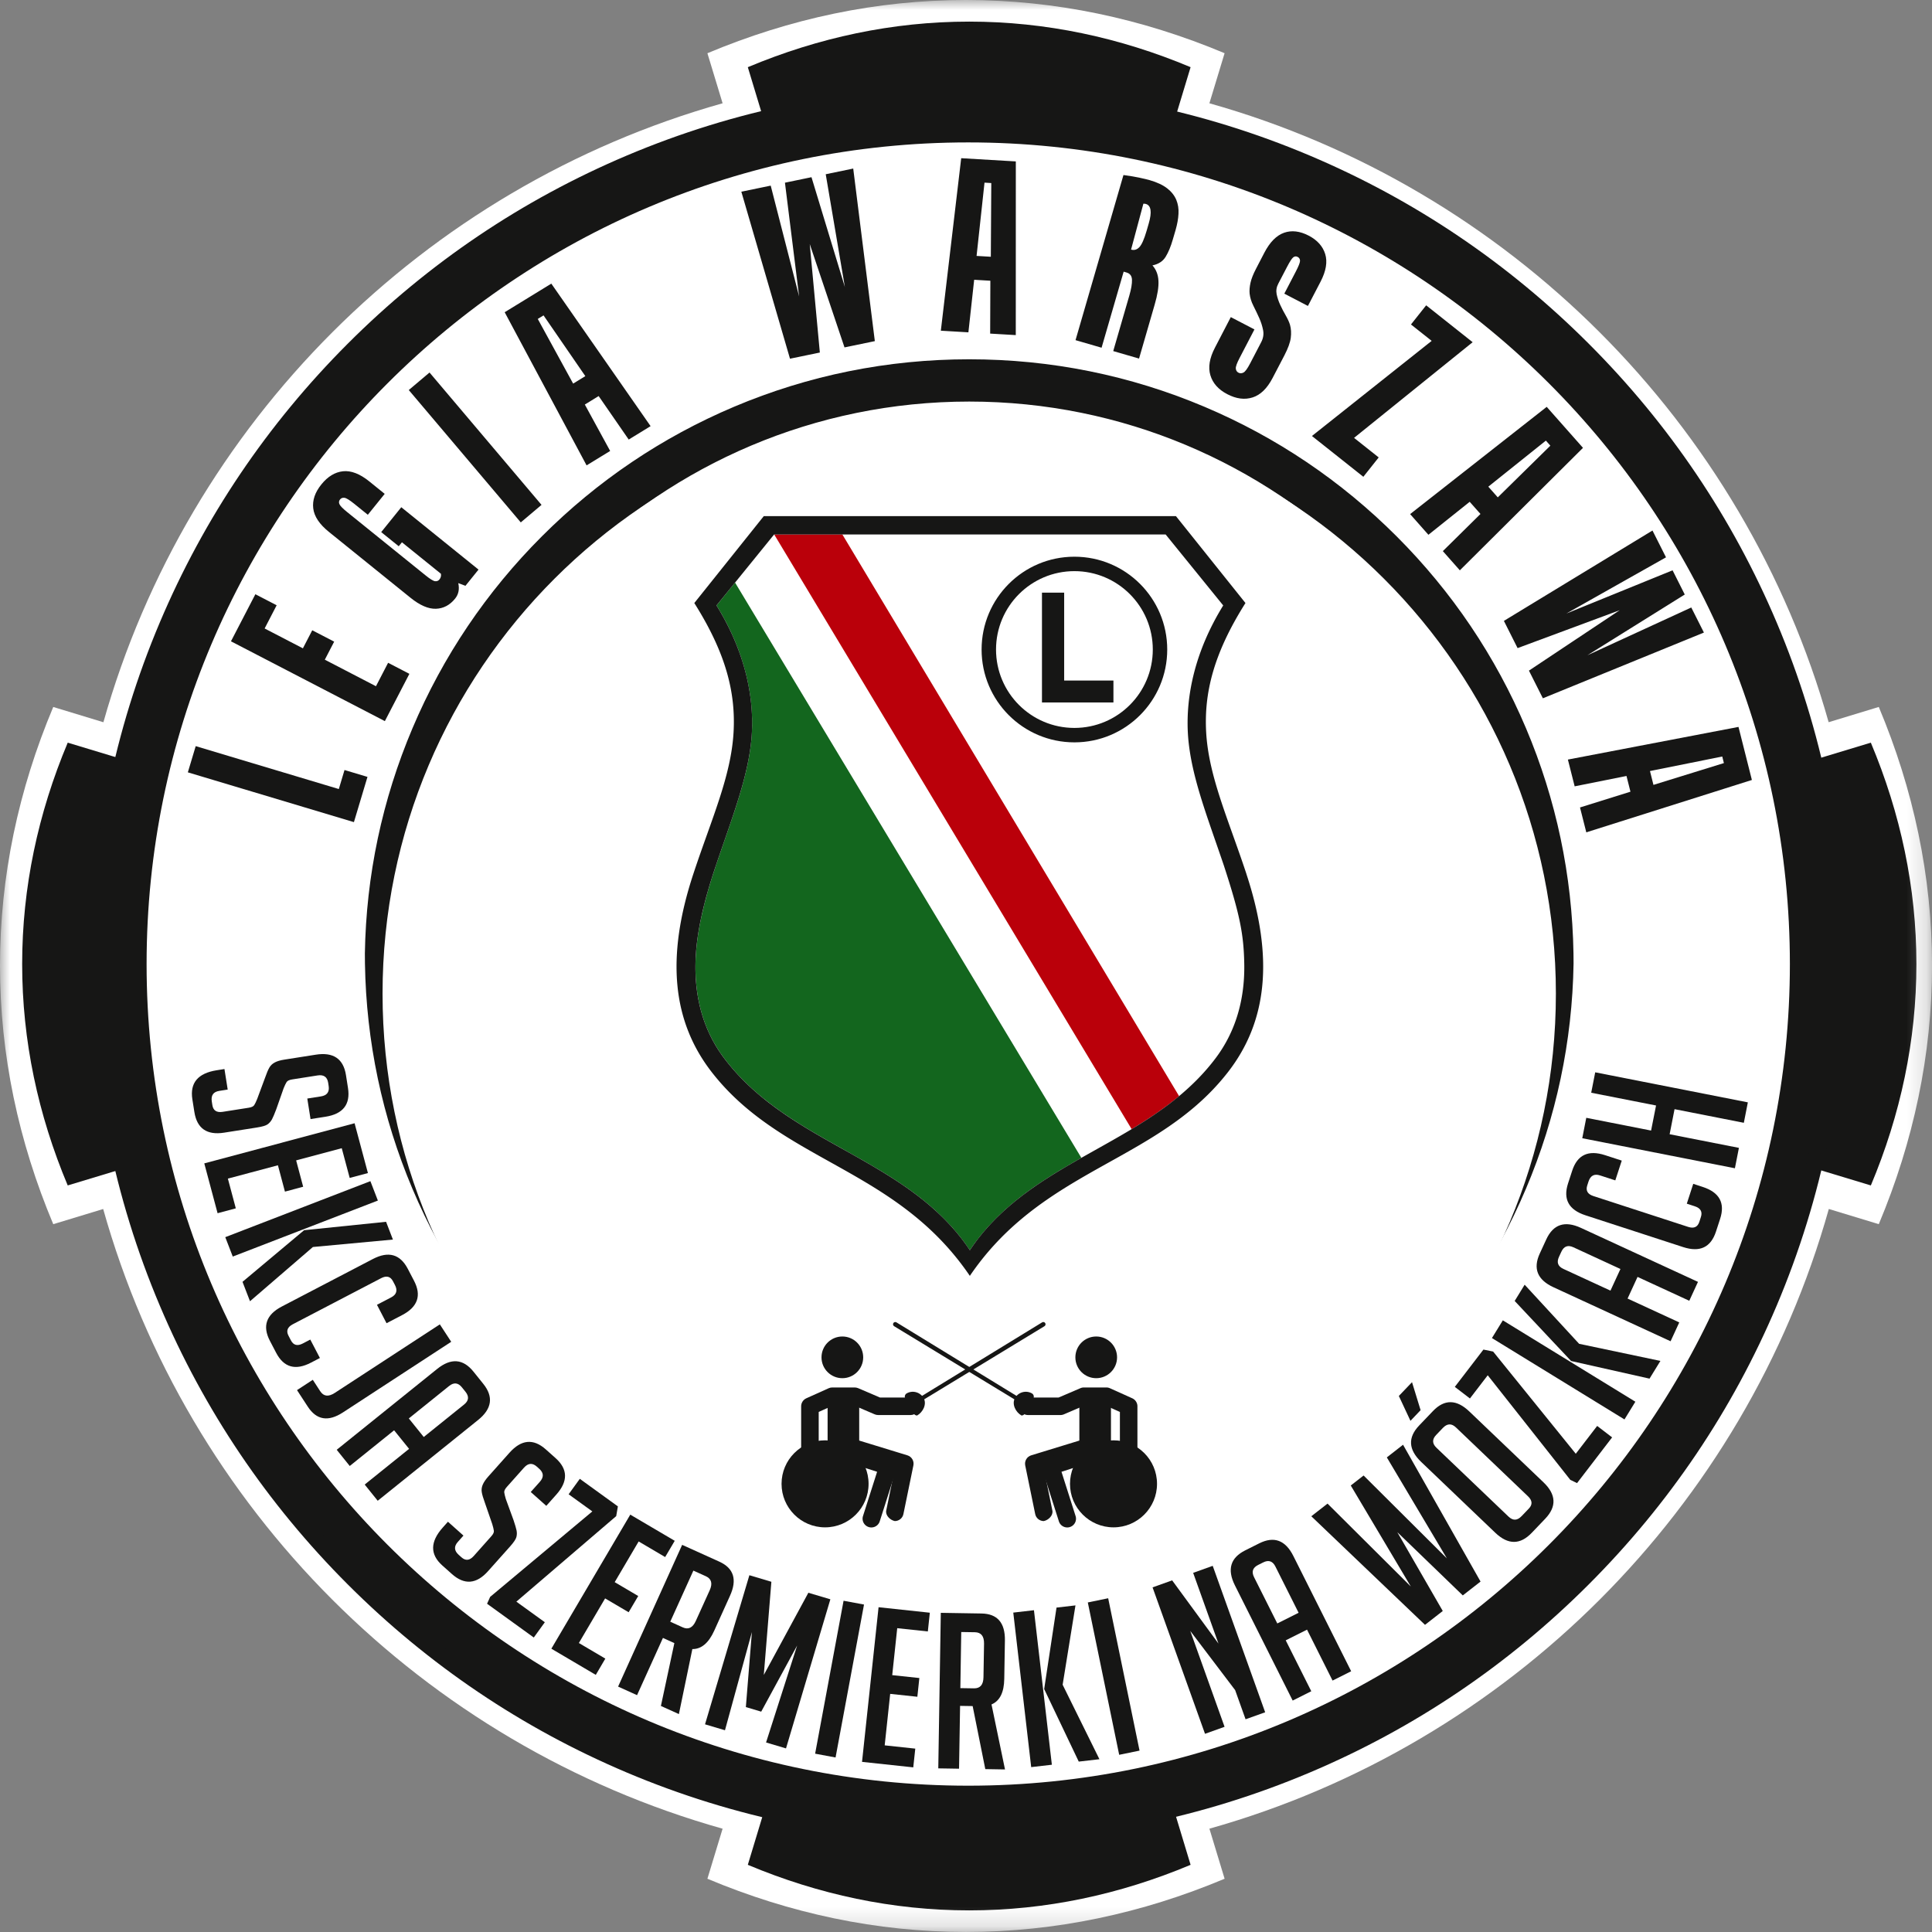 <?xml version="1.0" encoding="UTF-8"?>
<svg xmlns="http://www.w3.org/2000/svg" fill="none" viewBox="0 0 98.789 98.788">
  <rect x="0" y="0" width="98.789" height="98.788" fill="#808080" stroke="none"/>
  <mask id="mask1_1637" width="98.789" height="98.788" x="0" y="0" maskUnits="userSpaceOnUse">
    <path id="Rectangle 337" fill="#C4C4C4" fill-opacity="1" d="M0 0h98.789v98.788H0z"></path>
  </mask>
  <g mask="url(#mask1_1637)">
    <path id="Path 9823" fill="#FFF" fill-opacity="1" fill-rule="nonzero" d="M2.723 36.15C.947 40.374 0 44.805 0 49.373c0 4.568.947 8.998 2.723 13.223l2.553-.776C9.58 77.132 21.641 89.197 36.949 93.507l-.777 2.559c4.225 1.774 8.654 2.722 13.223 2.722 4.568 0 8.998-.948 13.223-2.722l-.777-2.56c15.309-4.311 27.369-16.375 31.672-31.687l2.555.776c1.773-4.225 2.723-8.655 2.723-13.223 0-4.568-.949-8.998-2.723-13.223l-2.564.78C89.189 21.636 77.137 9.588 61.84 5.281l.777-2.56C58.393.948 53.963 0 49.395 0c-4.568 0-8.998.948-13.223 2.722l.777 2.559C21.652 9.588 9.6 21.636 5.287 36.93l-2.564-.78Z"></path>
  </g>
  <g mask="url(#mask1_1637)">
    <path id="Path 9824" fill="#161615" fill-opacity="1" fill-rule="nonzero" d="M3.463 60.615c-1.52-3.617-2.33-7.41-2.33-11.32 0-3.911.811-7.703 2.33-11.32v22.641Zm0 0V37.974l11.611 3.514v15.614L3.463 60.615Z"></path>
  </g>
  <g mask="url(#mask1_1637)">
    <path id="Path 9825" fill="#161615" fill-opacity="1" fill-rule="nonzero" d="M60.879 3.435c-3.617-1.519-7.41-2.33-11.32-2.33-3.91 0-7.703.812-11.32 2.33h22.641Zm0 0H38.238L41.752 15.046h15.613l3.514-11.612Z"></path>
  </g>
  <g mask="url(#mask1_1637)">
    <path id="Path 9826" fill="#161615" fill-opacity="1" fill-rule="nonzero" d="M60.879 95.354c-3.617 1.519-7.41 2.33-11.32 2.33-3.91 0-7.703-.811-11.32-2.33h22.641Zm0 0H38.238l3.514-11.612h15.613l3.514 11.612Z"></path>
  </g>
  <g mask="url(#mask1_1637)">
    <path id="Path 9827" fill="#161615" fill-opacity="1" fill-rule="nonzero" d="M95.662 60.615c1.52-3.617 2.33-7.41 2.33-11.32 0-3.911-.811-7.703-2.33-11.32v22.641Zm0 0V37.974l-11.611 3.514v15.614l11.611 3.513Z"></path>
  </g>
  <g mask="url(#mask1_1637)">
    <path id="Path 9828" fill="#FFF" fill-opacity="1" fill-rule="nonzero" d="M49.508 93.402c24.359 0 44.107-19.748 44.107-44.108 0-24.36-19.748-44.108-44.107-44.108-24.359 0-44.107 19.748-44.107 44.108 0 24.36 19.748 44.108 44.107 44.108Z"></path>
  </g>
  <g mask="url(#mask1_1637)">
    <path id="Path 9829" fill="#161615" fill-opacity="1" fill-rule="nonzero" d="M49.51 94.159c-6.057 0-11.932-1.187-17.465-3.526-5.342-2.26-10.141-5.495-14.26-9.614-4.119-4.12-7.356-8.918-9.615-14.261-2.34-5.532-3.525-11.408-3.525-17.464 0-6.056 1.186-11.932 3.525-17.464C10.43 26.488 13.666 21.69 17.785 17.57c4.119-4.12 8.918-7.355 14.26-9.615 5.533-2.34 11.408-3.526 17.465-3.526 6.057 0 11.932 1.186 17.463 3.526 5.344 2.26 10.141 5.495 14.26 9.615 4.121 4.12 7.356 8.918 9.615 14.261 2.34 5.532 3.525 11.407 3.525 17.464 0 6.056-1.185 11.932-3.525 17.464-2.26 5.343-5.494 10.141-9.615 14.261-4.119 4.12-8.916 7.355-14.26 9.614-5.531 2.34-11.406 3.526-17.463 3.526Zm0-87.676c-23.608 0-42.813 19.205-42.813 42.812 0 23.606 19.205 42.812 42.813 42.812 23.605 0 42.81-19.205 42.81-42.812 0-23.607-19.205-42.812-42.81-42.812Z"></path>
  </g>
  <g mask="url(#mask1_1637)">
    <path id="Path 9830" fill="#FFF" fill-opacity="1" fill-rule="nonzero" d="M49.51 92.58c23.906 0 43.285-19.379 43.285-43.285 0-23.906-19.379-43.285-43.285-43.285-23.906 0-43.285 19.38-43.285 43.285 0 23.906 19.379 43.285 43.285 43.285Z"></path>
  </g>
  <g mask="url(#mask1_1637)">
    <path id="Path 9831" fill="#161615" fill-opacity="1" fill-rule="nonzero" d="M49.508 93.323c-5.943 0-11.709-1.164-17.137-3.46-5.244-2.218-9.951-5.392-13.994-9.435-4.045-4.043-7.219-8.752-9.436-13.995-2.297-5.429-3.461-11.195-3.461-17.138 0-5.943 1.164-11.709 3.461-17.138 2.217-5.243 5.391-9.951 9.436-13.994 4.043-4.043 8.75-7.218 13.994-9.435 5.428-2.296 11.193-3.46 17.137-3.46 5.943 0 11.711 1.164 17.139 3.46 5.242 2.218 9.951 5.392 13.994 9.435 4.043 4.043 7.219 8.751 9.436 13.994 2.297 5.429 3.461 11.195 3.461 17.138 0 5.943-1.164 11.709-3.461 17.138-2.217 5.243-5.393 9.951-9.436 13.995-4.043 4.043-8.752 7.218-13.994 9.435-5.428 2.296-11.195 3.46-17.139 3.46Zm0-86.041c-23.166 0-42.012 18.847-42.012 42.013 0 23.166 18.846 42.013 42.012 42.013s42.014-18.847 42.014-42.013c0-23.166-18.848-42.013-42.014-42.013Z"></path>
  </g>
  <g mask="url(#mask1_1637)">
    <path id="Path 9832" fill="#161615" fill-opacity="1" fill-rule="nonzero" d="M49.557 79.649c-4.172 0-8.219-.817-12.027-2.429-3.68-1.556-6.984-3.784-9.822-6.621-2.838-2.837-5.066-6.141-6.623-9.821-1.543-3.652-2.359-7.521-2.424-11.509-.002-.151-.004-.367-.004-.518.065-3.988.887-7.857 2.432-11.509 1.557-3.679 3.785-6.984 6.623-9.821 2.836-2.837 6.141-5.065 9.82-6.621 3.811-1.611 7.857-2.428 12.029-2.428 4.17 0 8.217.817 12.027 2.428 3.68 1.556 6.984 3.784 9.822 6.621 2.838 2.837 5.064 6.142 6.621 9.821 1.545 3.652 2.359 7.521 2.426 11.509.002.156.004.362.004.518-.064 3.988-.887 7.857-2.432 11.509-1.557 3.679-3.785 6.984-6.623 9.821-2.838 2.837-6.143 5.065-9.822 6.621-3.809 1.612-7.856 2.429-12.027 2.429ZM20.82 49.187c.232 15.646 13.035 28.302 28.736 28.302 15.824 0 28.703-12.855 28.74-28.67-.242-15.638-13.041-28.286-28.736-28.286-15.82 0-28.697 12.847-28.74 28.655Z"></path>
  </g>
  <g mask="url(#mask1_1637)">
    <path id="Path 9833" fill="#FFF" fill-opacity="1" fill-rule="nonzero" d="m42.648 79.984 5.08-3.274 4.742.677 3.67 2.315-13.492.282Z"></path>
  </g>
  <g mask="url(#mask1_1637)">
    <path id="Path 9834" fill="#FFF" fill-opacity="1" fill-rule="nonzero" d="M49.559 80.805c16.568 0 29.998-13.431 29.998-29.998 0-16.567-13.43-29.998-29.998-29.998-16.566 0-29.998 13.431-29.998 29.998 0 16.568 13.432 29.998 29.998 29.998Z"></path>
  </g>
  <g mask="url(#mask1_1637)">
    <path id="Path 9835" fill="#FFF" fill-opacity="1" fill-rule="nonzero" d="m36.91 29.883-2.531 3.058 22.438 36.542c1.065-.592 2.172-1.179 3.262-1.823L36.91 29.883Z"></path>
  </g>
  <g mask="url(#mask1_1637)">
    <path id="Path 9836" fill="#161615" fill-opacity="1" fill-rule="nonzero" d="m9.605 39.492 8.492 2.546.693-2.313-1.174-.352-.291.973-7.318-2.194-.402 1.34Zm2.205-6.7 7.869 4.081 1.254-2.418-1.088-.564-.621 1.198-2.615-1.357.478-.923-1.121-.581-.478.923-1.957-1.015.615-1.187-1.088-.564-1.248 2.407Zm5.805-7.338c.096.013.262.116.5.308l.693.56.863-1.069-.789-.638c-.482-.389-.93-.561-1.342-.518-.412.044-.781.268-1.107.673-.328.405-.465.813-.416 1.224.049.412.316.811.797 1.2l4.172 3.368c.48.389.916.578 1.301.566.387-.012.715-.185.984-.519.176-.218.231-.482.162-.792l.367.137.668-.829-3.949-3.189-1.027 1.272.896.723.164-.202 1.994 1.61c.018.11-.008.206-.076.29-.057.071-.131.101-.223.09-.092-.011-.258-.112-.494-.304l-3.988-3.22c-.238-.192-.375-.331-.41-.419-.037-.087-.025-.166.031-.236.057-.071.133-.099.229-.086Zm3.287-5.51 5.727 6.768 1.061-.896-5.727-6.768-1.061.896Zm9.092 3.852 1.205-.737-1.295-2.373.707-.434 1.537 2.224 1.119-.686-5.076-7.287-2.385 1.462 4.188 7.831Zm-2.496-7.488.295-.181 2.137 3.106-.623.382-1.809-3.306Zm12.896 2.034 1.527-.316-.516-5.546 1.777 5.284 1.551-.321-1.105-8.824-1.406.291.979 5.766-1.707-5.615-1.357.281.725 5.818-1.453-5.668-1.502.311 2.488 8.539Zm7.715-1.432 1.408.083.295-2.687.828.049-.01 2.703 1.31.077.002-8.881-2.793-.165-1.041 8.82Zm2.232-7.571.346.021-.023 3.769-.729-.043.406-3.747Zm7.941-.25c-.227-.048-.506-.095-.836-.139l-2.451 8.443 1.332.387 1.129-3.889.154.045c.174.051.266.176.272.375.006.2-.039.466-.135.799l-.824 2.842 1.32.383.799-2.759c.146-.5.211-.906.193-1.22-.016-.314-.119-.576-.307-.785.31-.064.537-.212.676-.442.141-.23.262-.523.365-.88l.143-.488c.084-.293.135-.569.148-.827.016-.258-.023-.497-.113-.716-.092-.22-.246-.415-.463-.585-.217-.17-.516-.311-.896-.421-.111-.032-.279-.073-.506-.121Zm.457 2.337-.107.369c-.127.436-.252.718-.375.845-.123.128-.264.169-.422.122l.629-2.345c.053-.002.094.002.125.011.27.078.32.411.15.997Zm5.312 8.896c.404-.13.744-.462 1.022-.997l.602-1.153c.185-.359.295-.658.326-.898.031-.239.018-.463-.041-.671-.045-.145-.119-.304-.219-.477-.102-.173-.193-.352-.279-.536-.086-.184-.146-.367-.184-.548-.035-.181-.008-.36.084-.536l.447-.857c.141-.271.246-.434.317-.49.072-.056.148-.064.229-.021.08.042.119.109.119.201-.002.092-.074.274-.215.545l-.588 1.131 1.207.629.646-1.241c.281-.542.361-1.012.238-1.411-.123-.399-.404-.713-.842-.942-.455-.236-.877-.285-1.264-.148-.389.138-.723.477-1.006 1.019l-.433.835c-.137.263-.229.497-.275.701-.045.204-.061.389-.045.556.024.207.086.415.193.623.105.208.203.416.297.622.092.206.158.413.199.621.041.208.01.414-.098.619l-.566 1.087c-.137.264-.25.419-.34.465-.09.046-.174.049-.254.007-.082-.042-.127-.112-.137-.21-.01-.098.055-.279.193-.542l.76-1.461-1.209-.629-.81 1.56c-.279.535-.357 1.006-.234 1.414.123.408.41.731.865.967.461.24.893.295 1.295.165Zm8.096-3.731 1.059.839-6.123 4.864 2.629 2.086.785-.99-1.26-1 6.064-4.892-2.377-1.886-.777.98Zm-.043 9.697.935 1.057 2.111-1.686.551.622-1.924 1.899.869.983 6.297-6.263-1.855-2.096-6.984 5.484Zm6.941-3.759.229.26-2.688 2.643-.484-.547 2.943-2.355Zm-2.147 9.218.701 1.393 5.221-1.938-4.641 3.089.713 1.415 8.234-3.361-.646-1.282-5.312 2.443 4.979-3.106-.623-1.238-5.432 2.21 5.096-2.874-.692-1.371-7.598 4.621Zm3.273 7.093.346 1.368 2.65-.53.203.804-2.58.806.322 1.272 8.467-2.678-.685-2.713-8.723 1.67Zm7.893-.157.084.336-3.602 1.115-.178-.708 3.695-.743Z"></path>
  </g>
  <g mask="url(#mask1_1637)">
    <path id="Path 9837" fill="#FFF" fill-opacity="1" fill-rule="nonzero" d="m49.594 66.471-.576-.848c-1.559-2.294-3.477-3.614-5.316-4.699-.527-.311-1.066-.612-1.59-.904-2.205-1.23-4.486-2.502-6.248-4.758-2.191-2.805-2.541-6.337-1.068-10.797.234-.706.471-1.367.697-2.007.666-1.862 1.24-3.47 1.326-5.069.109-2.018-.477-3.924-1.9-6.18l-.266-.419 4.072-5.092h21.738l4.072 5.092-.266.419c-1.424 2.256-2.012 4.162-1.902 6.18.088 1.599.662 3.207 1.326 5.068.229.64.465 1.302.697 2.008 1.473 4.461 1.123 7.993-1.066 10.797-1.764 2.257-4.043 3.529-6.248 4.758-.523.292-1.065.593-1.59.904-1.84 1.085-3.758 2.405-5.316 4.699l-.576.848Z"></path>
  </g>
  <g mask="url(#mask1_1637)">
    <path id="Path 9838" fill="#FFF" fill-opacity="1" fill-rule="nonzero" d="M62.172 54.093c.994-1.326 1.486-2.952 1.453-4.805-.027-1.536-.434-3.227-1.045-5.033-.869-2.575-1.73-4.707-1.84-6.799-.096-1.846.336-4.111 1.807-6.499l-2.945-3.63H43.072l17.246 28.697c.674-.564 1.303-1.196 1.853-1.931Z"></path>
  </g>
  <g mask="url(#mask1_1637)">
    <path id="Path 9839" fill="#FFF" fill-opacity="1" fill-rule="nonzero" d="m39.584 27.327-1.998 2.462L55.293 59.204c.84-.476 1.713-.95 2.572-1.467L39.584 27.327Z"></path>
  </g>
  <g mask="url(#mask1_1637)">
    <path id="Path 9840" fill="#13661E" fill-opacity="1" fill-rule="nonzero" d="M36.639 30.957c1.471 2.388 1.902 4.653 1.807 6.499-.109 2.092-.969 4.223-1.84 6.798-.611 1.807-1.018 3.498-1.045 5.033-.033 1.853.459 3.479 1.453 4.805 1.914 2.553 4.744 3.879 7.217 5.304 1.822 1.052 3.93 2.373 5.361 4.53 1.432-2.158 3.539-3.478 5.363-4.53.111-.065.225-.128.338-.193L37.586 29.789l-.947 1.169Z"></path>
  </g>
  <g mask="url(#mask1_1637)">
    <path id="Path 9841" fill="#BA000A" fill-opacity="1" fill-rule="nonzero" d="M59.645 56.554c.039-.028.076-.055.113-.083.18-.137.357-.278.533-.423L43.072 27.327h-3.486l18.279 30.41c.385-.233.815-.505 1.19-.761.047-.032.094-.065.139-.097.152-.106.303-.214.451-.325Z"></path>
  </g>
  <g mask="url(#mask1_1637)">
    <path id="Path 9842" fill="#161615" fill-opacity="1" fill-rule="nonzero" d="M59.055 56.976c-.375.256-.758.499-1.143.732-.859.518-1.779 1.02-2.619 1.496-.113.065-.227.129-.338.194-1.824 1.052-3.932 2.372-5.363 4.53-1.432-2.158-3.539-3.478-5.361-4.53-2.473-1.426-5.303-2.752-7.217-5.305-.994-1.326-1.486-2.952-1.453-4.805.025-1.535.434-3.227 1.045-5.032.869-2.576 1.728-4.706 1.84-6.799.096-1.846-.336-4.11-1.809-6.499l.949-1.168 1.998-2.462h20.018l2.945 3.63c-1.473 2.389-1.904 4.654-1.809 6.499.111 2.093.971 4.223 1.842 6.799.809 2.482 1.016 3.497 1.043 5.032.033 1.853-.459 3.479-1.453 4.805-.551.736-1.18 1.368-1.853 1.932-.176.145-.379.309-.559.446a4.621 4.621 0 0 1-.113.083c-.148.11-.299.219-.451.325-.047.032-.092.065-.139.097Zm4.678-12.291c-.926-2.802-1.935-4.993-2.059-7.258-.107-1.998.377-4.008 2.01-6.592l-3.555-4.444H39.055l-3.553 4.444c1.631 2.584 2.117 4.594 2.008 6.592-.123 2.265-1.133 4.457-2.057 7.258-1.426 4.314-1.057 7.577.953 10.153 2.082 2.666 4.906 3.877 7.646 5.492 2 1.179 3.953 2.574 5.539 4.909 1.586-2.335 3.541-3.73 5.539-4.909 2.74-1.615 5.564-2.826 7.646-5.492 2.012-2.576 2.379-5.838.955-10.153Z"></path>
  </g>
  <g mask="url(#mask1_1637)">
    <path id="Path 9843" fill="#161615" fill-opacity="1" fill-rule="nonzero" d="M54.938 37.221c-2.213 0-4.008-1.794-4.008-4.009 0-2.213 1.795-4.008 4.008-4.008 2.213 0 4.008 1.795 4.008 4.008 0 2.214-1.795 4.009-4.008 4.009Zm0-8.755c-2.621 0-4.746 2.125-4.746 4.747 0 2.621 2.125 4.746 4.746 4.746s4.746-2.125 4.746-4.746c0-2.622-2.125-4.747-4.746-4.747Z"></path>
  </g>
  <g mask="url(#mask1_1637)">
    <path id="Path 9844" fill="#161615" fill-opacity="1" fill-rule="nonzero" d="M53.279 35.919v-5.615h1.135v4.494h2.519v1.121h-3.654Z"></path>
  </g>
  <g mask="url(#mask1_1637)">
    <path id="Path 9845" fill="#161615" fill-opacity="1" fill-rule="nonzero" d="m15.717 56.171.689-.108c.315-.049.447-.227.399-.534l-.025-.164c-.047-.299-.227-.424-.541-.375l-1.303.205c-.146.023-.24.068-.281.134-.043.066-.092.172-.152.315l-.379 1.08c-.09.238-.162.408-.217.511-.057.102-.129.186-.219.253-.09.066-.275.122-.553.165l-1.674.263c-.883.139-1.391-.215-1.523-1.061l-.102-.645c-.131-.839.285-1.334 1.248-1.485l.393-.062.166 1.05-.428.067c-.307.048-.434.229-.385.542l.029.186c.043.277.219.392.525.344l1.334-.21c.146-.023.24-.068.281-.134.043-.066.094-.171.152-.315l.402-1.083c.082-.237.156-.411.221-.522.064-.111.158-.199.277-.262.121-.064.283-.112.488-.144l1.609-.253c.896-.141 1.412.208 1.543 1.047l.103.656c.131.839-.252 1.329-1.149 1.47l-.766.12-.166-1.05Z"></path>
  </g>
  <g mask="url(#mask1_1637)">
    <path id="Path 9846" fill="#161615" fill-opacity="1" fill-rule="nonzero" d="m10.447 59.487 7.684-2.052.682 2.547-.932.249-.406-1.52-2.332.623.359 1.348-.932.249-.359-1.348-2.559.683.406 1.52-.932.249-.68-2.547Z"></path>
  </g>
  <g mask="url(#mask1_1637)">
    <path id="Path 9847" fill="#161615" fill-opacity="1" fill-rule="nonzero" d="m12.783 66.536-.383-.992 3.15-2.64 4.191-.43.35.909L16 63.763l-3.217 2.773Zm-.881-2.284-.383-.992 7.42-2.864.383.992-7.42 2.864Z"></path>
  </g>
  <g mask="url(#mask1_1637)">
    <path id="Path 9848" fill="#161615" fill-opacity="1" fill-rule="nonzero" d="m16.359 69.438-.453.236c-.799.417-1.395.249-1.787-.504l-.318-.609c-.393-.753-.19-1.338.609-1.755l4.656-2.429c.799-.416 1.395-.248 1.787.504l.318.609c.393.753.189 1.338-.609 1.755l-.797.415-.49-.942.727-.379c.275-.144.338-.356.191-.637l-.098-.187c-.129-.249-.332-.301-.607-.158l-4.518 2.357c-.273.143-.348.34-.217.588l.123.236c.129.249.332.302.607.158l.383-.2.492.943Z"></path>
  </g>
  <g mask="url(#mask1_1637)">
    <path id="Path 9849" fill="#161615" fill-opacity="1" fill-rule="nonzero" d="m15.994 70.554.381.585c.174.266.422.294.744.084l5.371-3.504.582.891-5.539 3.613c-.75.488-1.348.389-1.795-.297l-.551-.845.807-.527Z"></path>
  </g>
  <g mask="url(#mask1_1637)">
    <path id="Path 9850" fill="#161615" fill-opacity="1" fill-rule="nonzero" d="m21.668 73.478 2.062-1.66c.242-.194.266-.412.07-.654l-.18-.224c-.195-.242-.412-.265-.654-.071l-2.062 1.66.764.949Zm-3.785 1.482-.666-.828 5.135-4.133c.707-.57 1.328-.523 1.859.138l.5.622c.533.662.445 1.277-.262 1.847l-5.135 4.132-.666-.828 2.27-1.826-.766-.949-2.269 1.826Z"></path>
  </g>
  <g mask="url(#mask1_1637)">
    <path id="Path 9851" fill="#161615" fill-opacity="1" fill-rule="nonzero" d="m27.139 76.29.465-.521c.211-.237.201-.459-.031-.665l-.123-.111c-.227-.202-.445-.184-.656.053l-.877.984c-.098.11-.143.205-.133.282.01.078.037.191.082.341l.393 1.076c.08.241.133.418.156.532.021.114.018.225-.01.334-.027.109-.135.268-.32.477l-1.129 1.265c-.594.667-1.211.716-1.85.146l-.488-.435c-.635-.565-.627-1.212.021-1.939l.266-.298.793.708-.287.323c-.207.231-.191.453.047.664l.141.126c.209.186.416.164.623-.067l.898-1.009c.1-.11.143-.204.133-.282-.01-.078-.037-.191-.082-.341l-.377-1.092c-.086-.236-.141-.417-.16-.544-.021-.127-.004-.253.049-.379.053-.126.148-.266.285-.42l1.084-1.216c.604-.678 1.223-.735 1.857-.17l.496.442c.635.565.648 1.187.045 1.865l-.516.579-.795-.708Z"></path>
  </g>
  <g mask="url(#mask1_1637)">
    <path id="Path 9852" fill="#161615" fill-opacity="1" fill-rule="nonzero" d="m26.404 81.898 1.455 1.052-.565.781-2.389-1.727.158-.351 5.225-4.37-1.213-.876.572-.79 1.947 1.409-.086.498-5.106 4.374Z"></path>
  </g>
  <g mask="url(#mask1_1637)">
    <path id="Path 9853" fill="#161615" fill-opacity="1" fill-rule="nonzero" d="m28.193 84.302 4.035-6.854 2.273 1.338-.49.831-1.355-.798-1.225 2.081 1.203.709-.49.83-1.203-.708-1.342 2.281 1.353.798-.488.831-2.271-1.338Z"></path>
  </g>
  <g mask="url(#mask1_1637)">
    <path id="Path 9854" fill="#161615" fill-opacity="1" fill-rule="nonzero" d="m34.272 82.923.637.288c.289.131.512.021.67-.329l.709-1.564c.158-.35.092-.59-.197-.721l-.637-.287-1.182 2.614Zm.609-3.93 1.898.858c.74.335.924.916.549 1.744l-.807 1.786c-.287.633-.66.946-1.119.941l-.688 3.324-.92-.415.688-3.214-.584-.265-1.324 2.927-.969-.438 3.275-7.247Z"></path>
  </g>
  <g mask="url(#mask1_1637)">
    <path id="Path 9855" fill="#161615" fill-opacity="1" fill-rule="nonzero" d="m39.057 85.643 2.277-4.2 1.125.334-2.268 7.624-1.02-.303 1.59-4.959-1.838 3.383-.785-.234.309-3.837-1.377 5.022-1.02-.303 2.268-7.624 1.125.335-.387 4.762Z"></path>
  </g>
  <g mask="url(#mask1_1637)">
    <path id="Rectangle 335" fill="#161615" fill-opacity="1" d="M41.68 89.671h7.954v1.063h-7.954z" transform="rotate(-79.463 41.68 89.671)"></path>
  </g>
  <g mask="url(#mask1_1637)">
    <path id="Path 9856" fill="#161615" fill-opacity="1" fill-rule="nonzero" d="m44.078 90.09.846-7.908 2.621.281-.102.958-1.565-.167-.256 2.401 1.387.148-.102.958-1.389-.148-.281 2.632 1.564.168-.103.958-2.621-.281Z"></path>
  </g>
  <g mask="url(#mask1_1637)">
    <path id="Path 9857" fill="#161615" fill-opacity="1" fill-rule="nonzero" d="m49.107 86.319.697.011c.316.005.478-.184.484-.568l.029-1.717c.006-.384-.15-.578-.467-.584l-.699-.011-.045 2.869Zm-1.002-3.85 2.082.034c.812.013 1.211.474 1.197 1.382l-.033 1.96c-.01.694-.229 1.13-.652 1.308l.69 3.324-1.008-.017-.646-3.223-.643-.01-.053 3.212-1.062-.017.129-7.952Z"></path>
  </g>
  <g mask="url(#mask1_1637)">
    <path id="Path 9858" fill="#161615" fill-opacity="1" fill-rule="nonzero" d="m56.217 89.954-1.057.122-1.768-3.709.631-4.166.969-.112-.656 4.057 1.881 3.808Zm-2.432.282-1.057.122-.916-7.901 1.057-.122.916 7.9Z"></path>
  </g>
  <g mask="url(#mask1_1637)">
    <path id="Rectangle 336" fill="#161615" fill-opacity="1" d="M55.623 81.938h1.063v7.954h-1.063z" transform="rotate(-11.635 55.623 81.938)"></path>
  </g>
  <g mask="url(#mask1_1637)">
    <path id="Path 9859" fill="#161615" fill-opacity="1" fill-rule="nonzero" d="m62.305 84.044-1.295-3.619 1-.359 2.682 7.488-1.002.358-.533-1.491-2.295-3.026 1.754 4.902-1 .358-2.682-7.488 1.002-.358 2.369 3.234Z"></path>
  </g>
  <g mask="url(#mask1_1637)">
    <path id="Path 9860" fill="#161615" fill-opacity="1" fill-rule="nonzero" d="m66.402 82.466-1.188-2.367c-.139-.277-.348-.347-.625-.207l-.258.129c-.277.139-.346.347-.207.625l1.188 2.366 1.09-.546Zm.648 4.012-.951.477-2.955-5.892c-.406-.812-.23-1.408.529-1.789l.713-.357c.758-.38 1.342-.165 1.748.647l2.955 5.892-.951.477-1.305-2.604-1.09.546 1.307 2.604Z"></path>
  </g>
  <g mask="url(#mask1_1637)">
    <path id="Path 9861" fill="#161615" fill-opacity="1" fill-rule="nonzero" d="m71.742 73.874 3.963 6.996-.908.708-3.348-3.233 2.324 4.03-.908.708-5.814-5.552.83-.647 4.258 4.238-3.07-5.164.656-.511 4.258 4.238-3.07-5.164.83-.647Z"></path>
  </g>
  <g mask="url(#mask1_1637)">
    <path id="Path 9862" fill="#161615" fill-opacity="1" fill-rule="nonzero" d="m77.801 77.528.375-.392c.195-.203.18-.411-.045-.626l-3.684-3.521c-.225-.214-.445-.206-.666.023l-.344.36c-.215.224-.209.444.016.658l3.684 3.52c.225.214.445.207.664-.023Zm.521.85c-.592.619-1.213.618-1.865-.005l-3.787-3.62c-.656-.628-.691-1.249-.105-1.863l.705-.737c.586-.614 1.207-.607 1.863.021l3.789 3.62c.652.623.682 1.243.09 1.863l-.689.721Zm-5.682-6.272-.519.545-.594-1.271.674-.705.439 1.432Z"></path>
  </g>
  <g mask="url(#mask1_1637)">
    <path id="Path 9863" fill="#161615" fill-opacity="1" fill-rule="nonzero" d="m80.574 74.335 1.094-1.423.764.586-1.793 2.338-.346-.168-4.221-5.346-.91 1.186-.773-.593 1.463-1.907.496.101 4.226 5.226Z"></path>
  </g>
  <g mask="url(#mask1_1637)">
    <path id="Path 9864" fill="#161615" fill-opacity="1" fill-rule="nonzero" d="m84.902 69.588-.557.906-4.01-.901-2.885-3.071.51-.831 2.785 3.022 4.156.875Zm-1.281 2.086-.557.906-6.777-4.161.557-.906 6.777 4.161Z"></path>
  </g>
  <g mask="url(#mask1_1637)">
    <path id="Path 9865" fill="#161615" fill-opacity="1" fill-rule="nonzero" d="m82.857 64.887-2.404-1.109c-.281-.13-.488-.054-.617.228l-.121.262c-.129.282-.055.487.229.617l2.404 1.109.51-1.107Zm3.01 2.73-.445.966-5.984-2.76c-.826-.38-1.06-.956-.705-1.727l.334-.724c.355-.771.947-.967 1.772-.586l5.984 2.76-.445.966-2.645-1.22-.51 1.107 2.644 1.22Z"></path>
  </g>
  <g mask="url(#mask1_1637)">
    <path id="Path 9866" fill="#161615" fill-opacity="1" fill-rule="nonzero" d="m86.58 60.533.484.158c.857.279 1.154.822.892 1.63l-.213.653c-.264.808-.822 1.072-1.68.793l-4.992-1.625c-.858-.279-1.154-.822-.893-1.629l.213-.653c.264-.807.822-1.072 1.68-.793l.854.278-.33 1.011-.779-.253c-.295-.096-.49.007-.59.309l-.065.201c-.088.267.018.448.312.544l4.846 1.577c.295.096.484.011.572-.256l.082-.253c.086-.267-.018-.448-.312-.544l-.41-.134.328-1.011Z"></path>
  </g>
  <g mask="url(#mask1_1637)">
    <path id="Path 9867" fill="#161615" fill-opacity="1" fill-rule="nonzero" d="m89.168 57.412-3.543-.697-.252 1.282 3.543.697-.205 1.043-7.805-1.536.205-1.044 3.314.652.254-1.282-3.316-.652.205-1.044 7.805 1.536-.205 1.043Z"></path>
  </g>
  <g mask="url(#mask1_1637)">
    <path id="Path 9868" fill="#161615" fill-opacity="1" fill-rule="nonzero" d="M42.006 69.405c0 .589.476 1.066 1.066 1.066.588 0 1.066-.477 1.066-1.066 0-.589-.478-1.066-1.066-1.066-.59 0-1.066.478-1.066 1.066Z"></path>
  </g>
  <g mask="url(#mask1_1637)">
    <path id="Path 9869" fill="#161615" fill-opacity="1" fill-rule="nonzero" d="M39.963 75.873c0 1.229.996 2.225 2.225 2.225 1.228 0 2.225-.996 2.225-2.225 0-1.229-.996-2.225-2.225-2.225-1.228 0-2.225.996-2.225 2.225Z"></path>
  </g>
  <g mask="url(#mask1_1637)">
    <path id="Path 9870" fill="#161615" fill-opacity="1" fill-rule="nonzero" d="M45.754 77.777c.209 0 .397-.146.44-.358l.51-2.486c.047-.226-.086-.451-.307-.518l-3.139-.962c-.236-.073-.488.061-.56.297-.072.237.06.487.297.56l2.75.842-.43 2.087c-.049.242.197.489.439.538Z"></path>
  </g>
  <g mask="url(#mask1_1637)">
    <path id="Path 9871" fill="#161615" fill-opacity="1" fill-rule="nonzero" d="M43.127 74.726c.445 0 .807-.362.807-.808v-1.978c0-.446-.361-.808-.807-.808-.447 0-.809.362-.809.808v1.978c0 .446.361.808.809.808Z"></path>
  </g>
  <g mask="url(#mask1_1637)">
    <path id="Path 9872" fill="#161615" fill-opacity="1" fill-rule="nonzero" d="M47.111 71.642c-.031-.055-.103-.183-.049-.215l6.229-3.813c.055-.031.125-.012.156.043.031.055.012.125-.043.157l-6.293 3.827Z"></path>
  </g>
  <g mask="url(#mask1_1637)">
    <path id="Path 9873" fill="#161615" fill-opacity="1" fill-rule="nonzero" d="M46.893 72.379c-.066 0-.133-.036-.168-.098-.053-.093-.019-.21.072-.263.121-.068.162-.22.096-.34-.033-.058-.088-.1-.152-.118-.062-.018-.131-.009-.189.024-.092.052-.209.019-.262-.073-.053-.093-.02-.21.072-.263.148-.084.32-.105.482-.059.164.045.301.152.385.3.172.305-.031.719-.336.891Z"></path>
  </g>
  <g mask="url(#mask1_1637)">
    <path id="Path 9874" fill="#161615" fill-opacity="1" fill-rule="nonzero" d="M41.412 74.529c-.246 0-.447-.2-.447-.448v-2.173c0-.176.104-.336.264-.409l1.145-.515c.057-.026.119-.039.184-.039h1.143c.061 0 .121.013.178.036l1.115.478h1.566c.248 0 .447.2.447.448 0 .247-.199.448-.447.448h-1.658c-.061 0-.121-.012-.176-.036l-1.117-.478h-.955l-.791.356v1.883c0 .248-.201.448-.449.448Z"></path>
  </g>
  <g mask="url(#mask1_1637)">
    <path id="Path 9875" fill="#161615" fill-opacity="1" fill-rule="nonzero" d="M44.555 78.103c.191 0 .367-.121.428-.312l.857-2.687c.074-.235-.055-.487-.289-.563l-2.287-.738c-.236-.076-.488.053-.565.289-.076.235.053.488.289.564l1.861.601-.721 2.262c-.076.236.055.488.291.563a.433.433 0 0 0 .135.021Z"></path>
  </g>
  <g mask="url(#mask1_1637)">
    <path id="Path 9876" fill="#161615" fill-opacity="1" fill-rule="nonzero" d="M57.119 69.405c0 .589-.478 1.066-1.066 1.066-.59 0-1.066-.477-1.066-1.066 0-.589.477-1.066 1.066-1.066.588 0 1.066.478 1.066 1.066Z"></path>
  </g>
  <g mask="url(#mask1_1637)">
    <path id="Path 9877" fill="#161615" fill-opacity="1" fill-rule="nonzero" d="M59.162 75.873c0 1.229-.996 2.225-2.225 2.225-1.228 0-2.225-.996-2.225-2.225 0-1.229.996-2.225 2.225-2.225 1.228 0 2.225.996 2.225 2.225Z"></path>
  </g>
  <g mask="url(#mask1_1637)">
    <path id="Path 9878" fill="#161615" fill-opacity="1" fill-rule="nonzero" d="M53.371 77.777c-.207 0-.395-.146-.438-.358l-.51-2.486c-.047-.226.086-.451.307-.518l3.139-.962c.236-.073.488.061.561.297.072.237-.061.487-.297.56l-2.75.842.428 2.087c.051.242-.195.489-.439.538Z"></path>
  </g>
  <g mask="url(#mask1_1637)">
    <path id="Path 9879" fill="#161615" fill-opacity="1" fill-rule="nonzero" d="M56 74.726c-.447 0-.809-.362-.809-.808v-1.978c0-.446.361-.808.809-.808.445 0 .807.362.807.808v1.978c0 .446-.361.808-.807.808Z"></path>
  </g>
  <g mask="url(#mask1_1637)">
    <path id="Path 9880" fill="#161615" fill-opacity="1" fill-rule="nonzero" d="M52.014 71.642c.031-.055.103-.183.049-.215l-6.229-3.813c-.055-.031-.125-.012-.156.043-.031.055-.012.125.043.157l6.293 3.827Z"></path>
  </g>
  <g mask="url(#mask1_1637)">
    <path id="Path 9881" fill="#161615" fill-opacity="1" fill-rule="nonzero" d="M52.234 72.379c.066 0 .133-.036.168-.098.053-.093.02-.21-.074-.263-.119-.068-.162-.22-.094-.34.033-.058.086-.1.15-.118.064-.018.131-.009.189.024.094.052.211.019.264-.073.053-.093.019-.21-.072-.263-.148-.084-.32-.105-.484-.059-.162.045-.299.152-.383.3-.172.305.031.719.336.891Z"></path>
  </g>
  <g mask="url(#mask1_1637)">
    <path id="Path 9882" fill="#161615" fill-opacity="1" fill-rule="nonzero" d="M57.713 74.529c.248 0 .447-.2.447-.448v-2.173c0-.176-.104-.336-.264-.409l-1.143-.515c-.059-.026-.121-.039-.184-.039h-1.145c-.061 0-.121.013-.176.036l-1.117.478h-1.566c-.246 0-.447.2-.447.448 0 .247.201.448.447.448h1.658a.457.457 0 0 0 .178-.036l1.115-.478h.955l.793.356v1.883c0 .248.199.448.447.448Z"></path>
  </g>
  <g mask="url(#mask1_1637)">
    <path id="Path 9883" fill="#161615" fill-opacity="1" fill-rule="nonzero" d="M54.572 78.103c-.191 0-.367-.121-.428-.312l-.857-2.687c-.076-.235.055-.487.289-.563l2.287-.738c.234-.076.488.053.564.289.076.235-.055.488-.289.564l-1.861.601.721 2.262c.076.236-.055.488-.291.563a.433.433 0 0 1-.135.021Z"></path>
  </g>
</svg>
